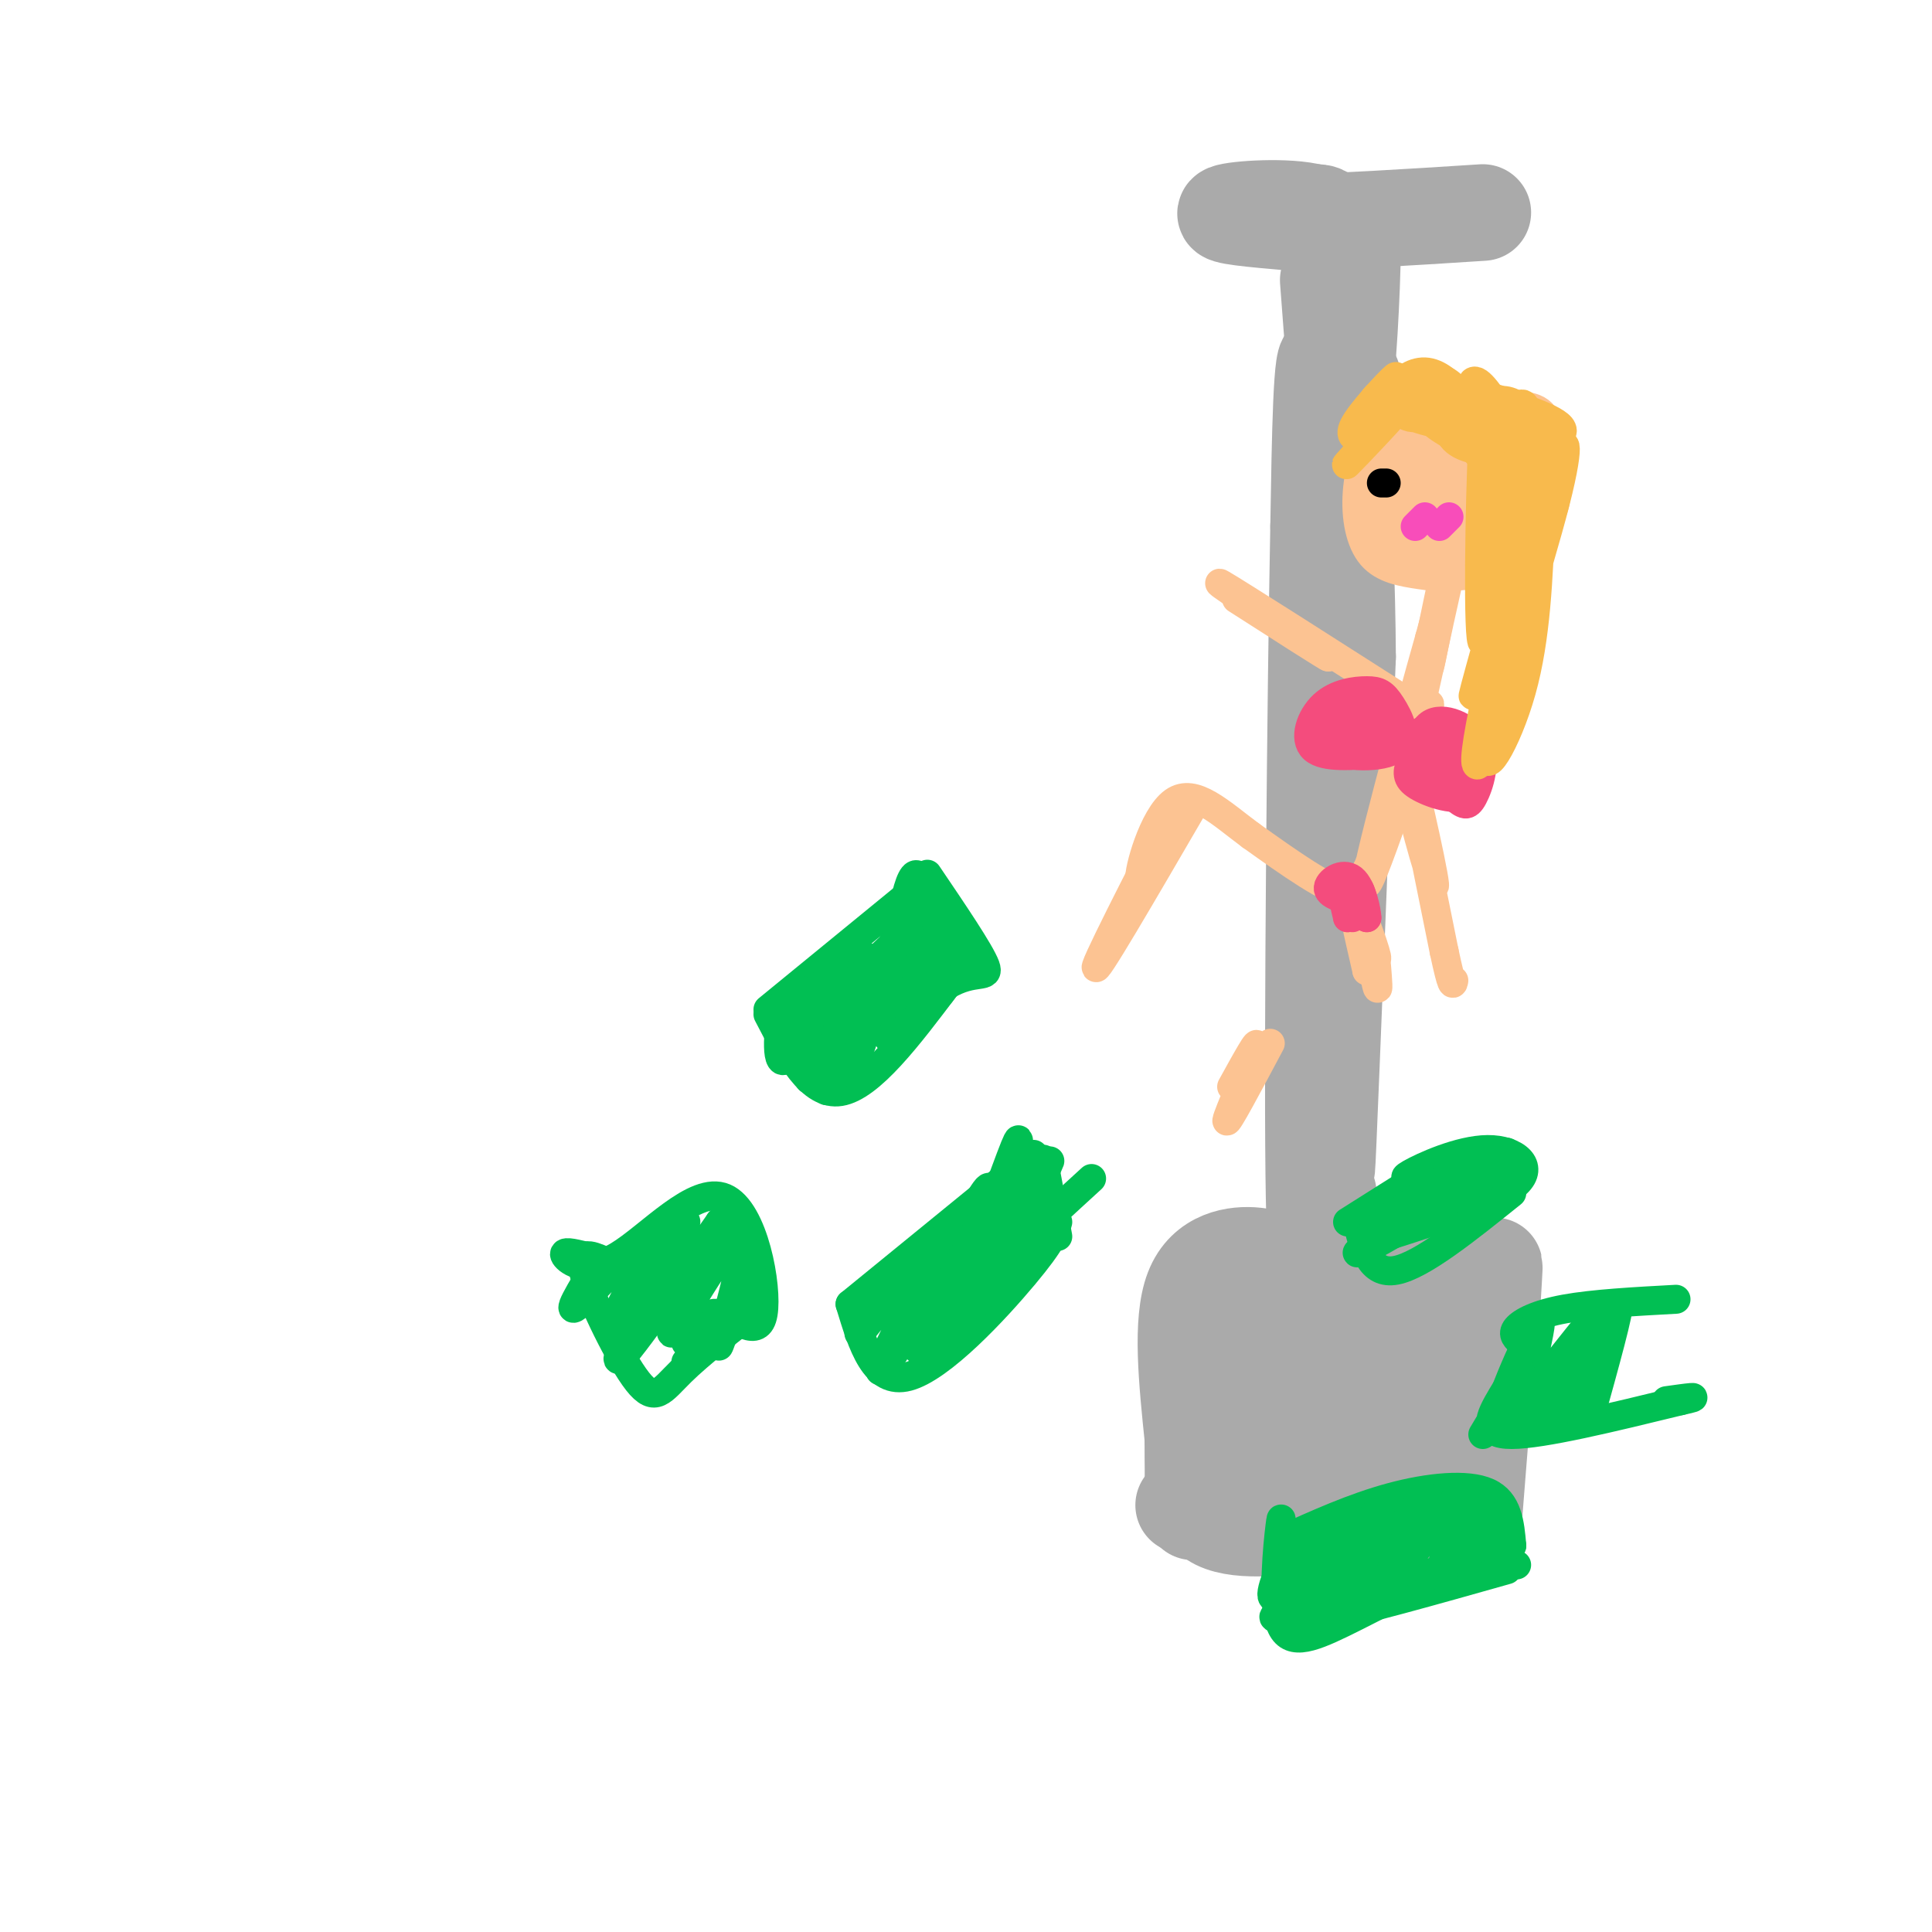 <svg viewBox='0 0 400 400' version='1.1' xmlns='http://www.w3.org/2000/svg' xmlns:xlink='http://www.w3.org/1999/xlink'><g fill='none' stroke='#AAAAAA' stroke-width='20' stroke-linecap='round' stroke-linejoin='round'><path d='M280,78c-2.083,20.500 -4.167,41.000 -5,64c-0.833,23.000 -0.417,48.500 0,74'/><path d='M275,216c-0.178,20.400 -0.622,34.400 0,20c0.622,-14.400 2.311,-57.200 4,-100'/><path d='M279,136c-0.178,-30.622 -2.622,-57.178 -4,-61c-1.378,-3.822 -1.689,15.089 -2,34'/><path d='M273,109c-0.667,34.889 -1.333,105.111 -1,134c0.333,28.889 1.667,16.444 3,4'/><path d='M250,273c0.000,0.000 57.000,-6.000 57,-6'/><path d='M247,272c0.000,0.000 0.000,41.000 0,41'/><path d='M309,269c0.333,-5.417 0.667,-10.833 0,-3c-0.667,7.833 -2.333,28.917 -4,50'/><path d='M305,316c-12.756,7.067 -42.644,-0.267 -54,-3c-11.356,-2.733 -4.178,-0.867 3,1'/><path d='M261,284c-1.443,-2.943 -2.887,-5.885 -5,-1c-2.113,4.885 -4.896,17.599 -1,15c3.896,-2.599 14.469,-20.511 14,-18c-0.469,2.511 -11.981,25.446 -9,24c2.981,-1.446 20.457,-27.274 23,-28c2.543,-0.726 -9.845,23.650 -12,30c-2.155,6.350 5.922,-5.325 14,-17'/><path d='M285,289c4.333,-6.799 8.164,-15.295 6,-10c-2.164,5.295 -10.323,24.383 -10,25c0.323,0.617 9.128,-17.237 11,-18c1.872,-0.763 -3.188,15.564 -4,18c-0.812,2.436 2.625,-9.018 4,-12c1.375,-2.982 0.687,2.509 0,8'/><path d='M292,300c0.000,1.333 0.000,0.667 0,0'/><path d='M249,281c-0.889,-5.244 -1.778,-10.489 0,-14c1.778,-3.511 6.222,-5.289 10,-6c3.778,-0.711 6.889,-0.356 10,0'/><path d='M269,261c7.333,0.500 20.667,1.750 34,3'/><path d='M303,264c5.822,-0.111 3.378,-1.889 2,-2c-1.378,-0.111 -1.689,1.444 -2,3'/><path d='M268,264c-1.933,-1.778 -3.867,-3.556 -8,-4c-4.133,-0.444 -10.467,0.444 -13,7c-2.533,6.556 -1.267,18.778 0,31'/><path d='M247,298c0.044,8.600 0.156,14.600 5,17c4.844,2.400 14.422,1.200 24,0'/><path d='M275,58c1.000,13.578 2.000,27.156 3,24c1.000,-3.156 2.000,-23.044 2,-30c0.000,-6.956 -1.000,-0.978 -2,5'/><path d='M278,57c-0.310,7.762 -0.083,24.667 0,24c0.083,-0.667 0.024,-18.905 -1,-28c-1.024,-9.095 -3.012,-9.048 -5,-9'/><path d='M272,44c-5.356,-1.489 -16.244,-0.711 -18,0c-1.756,0.711 5.622,1.356 13,2'/><path d='M267,46c8.833,0.000 24.417,-1.000 40,-2'/></g>
<g fill='none' stroke='#01BF53' stroke-width='6' stroke-linecap='round' stroke-linejoin='round'><path d='M159,209c0.000,0.000 33.000,-27.000 33,-27'/><path d='M159,210c4.417,8.500 8.833,17.000 15,16c6.167,-1.000 14.083,-11.500 22,-22'/><path d='M196,204c5.733,-3.467 9.067,-1.133 8,-4c-1.067,-2.867 -6.533,-10.933 -12,-19'/><path d='M166,205c-1.498,-0.136 -2.995,-0.271 -4,4c-1.005,4.271 -1.516,12.950 1,10c2.516,-2.950 8.061,-17.528 9,-18c0.939,-0.472 -2.728,13.162 -4,19c-1.272,5.838 -0.150,3.879 2,-2c2.150,-5.879 5.329,-15.680 6,-17c0.671,-1.320 -1.164,5.840 -3,13'/><path d='M173,214c-1.271,6.401 -2.948,15.903 -1,10c1.948,-5.903 7.522,-27.211 7,-26c-0.522,1.211 -7.141,24.941 -6,25c1.141,0.059 10.040,-23.555 12,-28c1.960,-4.445 -3.020,10.277 -8,25'/><path d='M177,220c1.544,-4.155 9.406,-27.041 11,-28c1.594,-0.959 -3.078,20.011 -4,20c-0.922,-0.011 1.906,-21.003 4,-28c2.094,-6.997 3.456,0.001 4,6c0.544,5.999 0.272,11.000 0,16'/><path d='M192,206c0.772,-2.319 2.702,-16.116 3,-17c0.298,-0.884 -1.035,11.147 0,13c1.035,1.853 4.439,-6.470 3,-6c-1.439,0.470 -7.719,9.735 -14,19'/><path d='M184,215c1.764,-0.279 13.174,-10.477 12,-12c-1.174,-1.523 -14.931,5.628 -17,4c-2.069,-1.628 7.552,-12.037 9,-14c1.448,-1.963 -5.276,4.518 -12,11'/><path d='M176,270c0.000,0.000 38.000,-31.000 38,-31'/><path d='M176,270c2.556,8.422 5.111,16.844 12,15c6.889,-1.844 18.111,-13.956 24,-21c5.889,-7.044 6.444,-9.022 7,-11'/><path d='M216,240c0.000,0.000 3.000,16.000 3,16'/><path d='M187,269c2.655,-6.358 5.310,-12.717 2,-9c-3.310,3.717 -12.587,17.509 -11,16c1.587,-1.509 14.036,-18.319 16,-19c1.964,-0.681 -6.556,14.766 -10,22c-3.444,7.234 -1.812,6.255 3,-2c4.812,-8.255 12.803,-23.787 16,-29c3.197,-5.213 1.598,-0.106 0,5'/><path d='M203,253c-3.629,7.318 -12.703,23.114 -13,26c-0.297,2.886 8.182,-7.138 13,-16c4.818,-8.862 5.975,-16.560 7,-22c1.025,-5.440 1.918,-8.621 -2,2c-3.918,10.621 -12.648,35.043 -10,33c2.648,-2.043 16.675,-30.550 19,-35c2.325,-4.450 -7.050,15.157 -10,22c-2.950,6.843 0.525,0.921 4,-5'/><path d='M211,258c3.167,-3.167 9.083,-8.583 15,-14'/><path d='M265,320c0.231,-3.869 0.463,-7.738 0,-4c-0.463,3.738 -1.619,15.085 0,20c1.619,4.915 6.013,3.400 13,0c6.987,-3.400 16.568,-8.686 23,-11c6.432,-2.314 9.716,-1.657 13,-1'/><path d='M265,319c7.600,-3.444 15.200,-6.889 23,-9c7.800,-2.111 15.800,-2.889 20,-1c4.200,1.889 4.600,6.444 5,11'/><path d='M313,320c-9.489,4.511 -35.711,10.289 -45,13c-9.289,2.711 -1.644,2.356 6,2'/><path d='M274,335c7.333,-1.333 22.667,-5.667 38,-10'/><path d='M271,320c-1.520,-0.152 -3.040,-0.305 -5,3c-1.960,3.305 -4.359,10.067 -1,7c3.359,-3.067 12.475,-15.963 13,-15c0.525,0.963 -7.540,15.784 -6,15c1.540,-0.784 12.684,-17.173 14,-18c1.316,-0.827 -7.195,13.906 -8,17c-0.805,3.094 6.098,-5.453 13,-14'/><path d='M291,315c3.386,-4.273 5.352,-7.955 3,-3c-2.352,4.955 -9.023,18.548 -7,17c2.023,-1.548 12.741,-18.235 15,-19c2.259,-0.765 -3.941,14.393 -4,16c-0.059,1.607 6.023,-10.337 8,-13c1.977,-2.663 -0.149,3.953 0,6c0.149,2.047 2.575,-0.477 5,-3'/><path d='M279,253c0.000,0.000 19.000,-12.000 19,-12'/><path d='M281,253c1.333,5.500 2.667,11.000 8,10c5.333,-1.000 14.667,-8.500 24,-16'/><path d='M295,243c-2.738,0.708 -5.476,1.417 -3,0c2.476,-1.417 10.167,-4.958 16,-5c5.833,-0.042 9.810,3.417 6,7c-3.810,3.583 -15.405,7.292 -27,11'/><path d='M287,256c-6.224,2.953 -8.284,4.834 -3,2c5.284,-2.834 17.913,-10.384 24,-15c6.087,-4.616 5.632,-6.299 -2,-2c-7.632,4.299 -22.439,14.581 -22,14c0.439,-0.581 16.126,-12.023 21,-15c4.874,-2.977 -1.063,2.512 -7,8'/></g>
<g fill='none' stroke='#FCC392' stroke-width='6' stroke-linecap='round' stroke-linejoin='round'><path d='M306,86c-1.094,-1.723 -2.189,-3.446 -5,-2c-2.811,1.446 -7.339,6.060 -9,10c-1.661,3.940 -0.455,7.206 1,10c1.455,2.794 3.160,5.115 7,6c3.840,0.885 9.816,0.334 14,-3c4.184,-3.334 6.575,-9.450 4,-14c-2.575,-4.550 -10.116,-7.533 -15,-9c-4.884,-1.467 -7.110,-1.419 -9,2c-1.890,3.419 -3.445,10.210 -5,17'/><path d='M289,103c1.579,4.617 8.025,7.661 12,9c3.975,1.339 5.479,0.973 8,0c2.521,-0.973 6.058,-2.551 8,-6c1.942,-3.449 2.287,-8.767 1,-13c-1.287,-4.233 -4.206,-7.380 -9,-8c-4.794,-0.620 -11.461,1.287 -15,5c-3.539,3.713 -3.948,9.232 -3,13c0.948,3.768 3.254,5.786 8,6c4.746,0.214 11.932,-1.376 15,-4c3.068,-2.624 2.018,-6.283 1,-10c-1.018,-3.717 -2.005,-7.490 -4,-9c-1.995,-1.510 -4.997,-0.755 -8,0'/><path d='M303,86c-3.117,2.600 -6.910,9.101 -7,14c-0.090,4.899 3.521,8.196 7,9c3.479,0.804 6.825,-0.883 9,-3c2.175,-2.117 3.179,-4.662 3,-8c-0.179,-3.338 -1.541,-7.469 -5,-9c-3.459,-1.531 -9.016,-0.463 -12,2c-2.984,2.463 -3.394,6.322 -2,9c1.394,2.678 4.593,4.176 7,5c2.407,0.824 4.023,0.974 6,-1c1.977,-1.974 4.314,-6.071 4,-9c-0.314,-2.929 -3.280,-4.691 -5,-6c-1.720,-1.309 -2.193,-2.165 -4,-1c-1.807,1.165 -4.948,4.352 -6,7c-1.052,2.648 -0.015,4.757 2,6c2.015,1.243 5.007,1.622 8,2'/><path d='M308,103c2.062,-1.201 3.218,-5.204 3,-8c-0.218,-2.796 -1.811,-4.384 -4,-4c-2.189,0.384 -4.974,2.742 -6,5c-1.026,2.258 -0.293,4.417 1,6c1.293,1.583 3.147,2.590 5,2c1.853,-0.590 3.703,-2.778 4,-5c0.297,-2.222 -0.961,-4.478 -2,-6c-1.039,-1.522 -1.858,-2.308 -3,0c-1.142,2.308 -2.605,7.711 -1,9c1.605,1.289 6.278,-1.538 7,-4c0.722,-2.462 -2.508,-4.561 -4,-4c-1.492,0.561 -1.246,3.780 -1,7'/><path d='M307,101c0.951,0.932 3.830,-0.237 5,-3c1.170,-2.763 0.632,-7.121 -3,-8c-3.632,-0.879 -10.357,1.719 -14,5c-3.643,3.281 -4.206,7.245 -3,11c1.206,3.755 4.179,7.301 8,9c3.821,1.699 8.490,1.549 12,-2c3.510,-3.549 5.863,-10.499 7,-15c1.137,-4.501 1.059,-6.554 -2,-8c-3.059,-1.446 -9.098,-2.284 -14,-1c-4.902,1.284 -8.666,4.692 -11,8c-2.334,3.308 -3.238,6.517 -2,10c1.238,3.483 4.619,7.242 8,11'/><path d='M298,118c3.244,1.911 7.353,1.190 11,0c3.647,-1.190 6.832,-2.847 9,-8c2.168,-5.153 3.319,-13.801 3,-19c-0.319,-5.199 -2.109,-6.947 -7,-7c-4.891,-0.053 -12.883,1.590 -17,3c-4.117,1.410 -4.358,2.588 -5,5c-0.642,2.412 -1.686,6.057 -1,11c0.686,4.943 3.101,11.184 8,13c4.899,1.816 12.282,-0.791 17,-4c4.718,-3.209 6.770,-7.018 6,-12c-0.770,-4.982 -4.363,-11.138 -9,-13c-4.637,-1.862 -10.319,0.569 -16,3'/><path d='M297,90c-5.463,3.552 -11.121,10.932 -13,15c-1.879,4.068 0.022,4.822 1,6c0.978,1.178 1.032,2.779 6,4c4.968,1.221 14.848,2.063 20,0c5.152,-2.063 5.576,-7.032 6,-12'/><path d='M303,87c-1.986,-3.394 -3.971,-6.788 -7,-7c-3.029,-0.212 -7.101,2.757 -10,7c-2.899,4.243 -4.626,9.761 -5,15c-0.374,5.239 0.604,10.199 3,13c2.396,2.801 6.209,3.441 10,4c3.791,0.559 7.559,1.035 12,-1c4.441,-2.035 9.555,-6.581 12,-10c2.445,-3.419 2.223,-5.709 2,-8'/><path d='M320,100c-0.190,-4.117 -1.664,-10.409 -6,-14c-4.336,-3.591 -11.533,-4.482 -17,-3c-5.467,1.482 -9.203,5.335 -12,10c-2.797,4.665 -4.654,10.142 -2,14c2.654,3.858 9.818,6.098 15,7c5.182,0.902 8.383,0.468 10,-5c1.617,-5.468 1.649,-15.968 1,-21c-0.649,-5.032 -1.978,-4.596 -6,-3c-4.022,1.596 -10.737,4.353 -14,8c-3.263,3.647 -3.075,8.185 -2,11c1.075,2.815 3.038,3.908 5,5'/><path d='M292,109c3.000,0.333 8.000,-1.333 13,-3'/><path d='M301,115c0.238,-5.321 0.476,-10.643 -1,-3c-1.476,7.643 -4.667,28.250 -4,26c0.667,-2.250 5.190,-27.357 5,-28c-0.190,-0.643 -5.095,23.179 -10,47'/><path d='M291,157c1.614,-6.257 10.649,-45.399 10,-42c-0.649,3.399 -10.982,49.338 -12,54c-1.018,4.662 7.281,-31.954 10,-45c2.719,-13.046 -0.140,-2.523 -3,8'/><path d='M296,132c-4.423,15.630 -13.979,50.705 -13,51c0.979,0.295 12.494,-34.190 13,-37c0.506,-2.810 -9.998,26.054 -14,37c-4.002,10.946 -1.501,3.973 1,-3'/><path d='M283,180c0.156,1.178 0.044,5.622 -4,5c-4.044,-0.622 -12.022,-6.311 -20,-12'/><path d='M259,173c-6.202,-4.583 -11.708,-10.042 -16,-7c-4.292,3.042 -7.369,14.583 -7,16c0.369,1.417 4.185,-7.292 8,-16'/><path d='M244,166c-3.422,6.533 -15.978,30.867 -17,34c-1.022,3.133 9.489,-14.933 20,-33'/><path d='M280,189c2.733,5.600 5.467,11.200 5,9c-0.467,-2.200 -4.133,-12.200 -5,-13c-0.867,-0.800 1.067,7.600 3,16'/><path d='M283,201c0.345,0.536 -0.292,-6.125 0,-6c0.292,0.125 1.512,7.036 2,9c0.488,1.964 0.244,-1.018 0,-4'/><path d='M263,216c-4.578,8.600 -9.156,17.200 -9,16c0.156,-1.200 5.044,-12.200 6,-15c0.956,-2.800 -2.022,2.600 -5,8'/><path d='M294,147c-18.917,-12.083 -37.833,-24.167 -41,-26c-3.167,-1.833 9.417,6.583 22,15'/><path d='M275,136c0.500,0.500 -9.250,-5.750 -19,-12'/><path d='M292,152c-1.327,0.804 -2.655,1.607 -1,10c1.655,8.393 6.292,24.375 6,21c-0.292,-3.375 -5.512,-26.107 -6,-27c-0.488,-0.893 3.756,20.054 8,41'/><path d='M299,197c1.667,7.833 1.833,6.917 2,6'/></g>
<g fill='none' stroke='#F44C7D' stroke-width='6' stroke-linecap='round' stroke-linejoin='round'><path d='M281,147c-2.109,-0.304 -4.219,-0.608 -6,1c-1.781,1.608 -3.235,5.127 0,7c3.235,1.873 11.158,2.100 14,0c2.842,-2.100 0.604,-6.527 -1,-9c-1.604,-2.473 -2.574,-2.993 -5,-3c-2.426,-0.007 -6.307,0.498 -9,3c-2.693,2.502 -4.198,7.001 -2,9c2.198,1.999 8.099,1.500 14,1'/><path d='M286,156c2.519,-2.308 1.815,-8.578 0,-11c-1.815,-2.422 -4.741,-0.997 -5,2c-0.259,2.997 2.149,7.565 3,7c0.851,-0.565 0.145,-6.265 -1,-8c-1.145,-1.735 -2.730,0.494 -3,3c-0.270,2.506 0.773,5.290 2,5c1.227,-0.290 2.636,-3.654 2,-5c-0.636,-1.346 -3.318,-0.673 -6,0'/><path d='M278,149c-1.244,0.889 -1.356,3.111 0,4c1.356,0.889 4.178,0.444 7,0'/><path d='M302,153c-2.109,-0.983 -4.219,-1.966 -6,-1c-1.781,0.966 -3.235,3.883 -4,6c-0.765,2.117 -0.842,3.436 2,5c2.842,1.564 8.604,3.375 11,1c2.396,-2.375 1.426,-8.936 -1,-12c-2.426,-3.064 -6.307,-2.633 -9,-1c-2.693,1.633 -4.198,4.466 -3,7c1.198,2.534 5.099,4.767 9,7'/><path d='M301,165c2.085,1.641 2.796,2.242 4,0c1.204,-2.242 2.901,-7.327 1,-11c-1.901,-3.673 -7.398,-5.933 -10,-4c-2.602,1.933 -2.308,8.060 -1,11c1.308,2.940 3.629,2.694 6,1c2.371,-1.694 4.790,-4.835 4,-7c-0.790,-2.165 -4.790,-3.352 -7,-2c-2.210,1.352 -2.632,5.243 -2,7c0.632,1.757 2.316,1.378 4,1'/><path d='M300,161c0.845,-1.964 0.958,-7.375 0,-8c-0.958,-0.625 -2.988,3.536 -3,5c-0.012,1.464 1.994,0.232 4,-1'/><path d='M280,185c-1.673,-0.101 -3.345,-0.202 -3,0c0.345,0.202 2.708,0.708 3,0c0.292,-0.708 -1.488,-2.631 -2,-2c-0.512,0.631 0.244,3.815 1,7'/><path d='M279,190c0.391,-0.754 0.868,-6.140 1,-6c0.132,0.140 -0.080,5.807 0,6c0.080,0.193 0.451,-5.088 1,-6c0.549,-0.912 1.274,2.544 2,6'/><path d='M283,190c0.012,-0.964 -0.958,-6.375 -3,-8c-2.042,-1.625 -5.155,0.536 -5,2c0.155,1.464 3.577,2.232 7,3'/></g>
<g fill='none' stroke='#F8BA4D' stroke-width='6' stroke-linecap='round' stroke-linejoin='round'><path d='M307,87c-1.641,-2.470 -3.282,-4.940 -4,-3c-0.718,1.940 -0.513,8.289 2,9c2.513,0.711 7.336,-4.218 7,-7c-0.336,-2.782 -5.829,-3.419 -9,-2c-3.171,1.419 -4.019,4.894 -2,7c2.019,2.106 6.906,2.843 10,2c3.094,-0.843 4.396,-3.267 3,-6c-1.396,-2.733 -5.491,-5.774 -8,-5c-2.509,0.774 -3.431,5.364 -3,8c0.431,2.636 2.216,3.318 4,4'/><path d='M307,94c2.539,0.113 6.888,-1.606 9,-3c2.112,-1.394 1.987,-2.465 1,-4c-0.987,-1.535 -2.835,-3.533 -5,-4c-2.165,-0.467 -4.646,0.599 -6,3c-1.354,2.401 -1.582,6.138 0,8c1.582,1.862 4.972,1.848 8,1c3.028,-0.848 5.693,-2.531 5,-5c-0.693,-2.469 -4.742,-5.724 -9,-5c-4.258,0.724 -8.723,5.426 -5,7c3.723,1.574 15.635,0.021 18,-2c2.365,-2.021 -4.818,-4.511 -12,-7'/><path d='M311,83c-2.798,-1.176 -3.793,-0.615 -2,2c1.793,2.615 6.373,7.285 9,10c2.627,2.715 3.300,3.477 2,9c-1.300,5.523 -4.572,15.809 -5,14c-0.428,-1.809 1.988,-15.712 2,-25c0.012,-9.288 -2.381,-13.962 -4,-3c-1.619,10.962 -2.462,37.561 -3,41c-0.538,3.439 -0.769,-16.280 -1,-36'/><path d='M309,95c-0.528,-9.758 -1.349,-16.152 -2,-4c-0.651,12.152 -1.133,42.850 0,42c1.133,-0.850 3.881,-33.248 6,-44c2.119,-10.752 3.609,0.144 1,17c-2.609,16.856 -9.317,39.673 -9,38c0.317,-1.673 7.658,-27.837 15,-54'/><path d='M320,90c-1.224,6.342 -11.784,49.197 -14,63c-2.216,13.803 3.913,-1.446 8,-17c4.087,-15.554 6.131,-31.414 8,-39c1.869,-7.586 3.563,-6.899 0,7c-3.563,13.899 -12.382,41.011 -14,50c-1.618,8.989 3.966,-0.146 7,-11c3.034,-10.854 3.517,-23.427 4,-36'/><path d='M319,107c-2.852,-13.597 -11.982,-29.588 -14,-28c-2.018,1.588 3.078,20.756 4,23c0.922,2.244 -2.329,-12.434 -6,-19c-3.671,-6.566 -7.763,-5.019 -9,-3c-1.237,2.019 0.382,4.509 2,7'/><path d='M296,87c2.707,2.568 8.474,5.489 9,4c0.526,-1.489 -4.191,-7.386 -7,-10c-2.809,-2.614 -3.711,-1.944 -6,-1c-2.289,0.944 -5.964,2.162 -4,4c1.964,1.838 9.568,4.297 13,4c3.432,-0.297 2.693,-3.350 1,-6c-1.693,-2.650 -4.340,-4.896 -7,-5c-2.660,-0.104 -5.331,1.933 -6,4c-0.669,2.067 0.666,4.162 2,5c1.334,0.838 2.667,0.419 4,0'/><path d='M295,86c0.343,-1.119 -0.800,-3.915 -3,-5c-2.200,-1.085 -5.457,-0.459 -7,1c-1.543,1.459 -1.372,3.752 1,3c2.372,-0.752 6.946,-4.549 5,-2c-1.946,2.549 -10.413,11.442 -12,13c-1.587,1.558 3.707,-4.221 9,-10'/><path d='M288,86c2.767,-2.727 5.183,-4.546 3,-3c-2.183,1.546 -8.967,6.456 -9,5c-0.033,-1.456 6.683,-9.276 7,-10c0.317,-0.724 -5.767,5.650 -8,9c-2.233,3.350 -0.617,3.675 1,4'/></g>
<g fill='none' stroke='#F84DBA' stroke-width='6' stroke-linecap='round' stroke-linejoin='round'><path d='M295,107c0.000,0.000 -2.000,2.000 -2,2'/><path d='M300,107c0.000,0.000 -2.000,2.000 -2,2'/></g>
<g fill='none' stroke='#000000' stroke-width='6' stroke-linecap='round' stroke-linejoin='round'><path d='M286,100c0.000,0.000 1.000,0.000 1,0'/></g>
<g fill='none' stroke='#01BF53' stroke-width='6' stroke-linecap='round' stroke-linejoin='round'><path d='M125,261c-2.768,-1.196 -5.536,-2.393 -4,3c1.536,5.393 7.375,17.375 11,22c3.625,4.625 5.036,1.893 9,-2c3.964,-3.893 10.482,-8.946 17,-14'/><path d='M121,260c-2.350,-0.562 -4.700,-1.123 -4,0c0.700,1.123 4.450,3.931 11,0c6.550,-3.931 15.900,-14.600 22,-12c6.100,2.600 8.950,18.469 8,24c-0.950,5.531 -5.700,0.723 -9,0c-3.300,-0.723 -5.150,2.638 -7,6'/><path d='M124,261c-3.754,6.101 -7.509,12.202 -4,9c3.509,-3.202 14.280,-15.706 15,-14c0.720,1.706 -8.611,17.622 -7,16c1.611,-1.622 14.165,-20.783 14,-19c-0.165,1.783 -13.047,24.509 -14,28c-0.953,3.491 10.024,-12.255 21,-28'/><path d='M149,253c0.051,2.502 -10.320,22.757 -10,23c0.320,0.243 11.332,-19.526 14,-20c2.668,-0.474 -3.006,18.347 -4,22c-0.994,3.653 2.694,-7.863 5,-12c2.306,-4.137 3.230,-0.896 1,3c-2.230,3.896 -7.615,8.448 -13,13'/><path d='M307,297c4.756,-7.923 9.512,-15.845 10,-17c0.488,-1.155 -3.292,4.458 -6,9c-2.708,4.542 -4.345,8.012 2,8c6.345,-0.012 20.673,-3.506 35,-7'/><path d='M348,290c5.333,-1.167 1.167,-0.583 -3,0'/><path d='M315,278c-1.022,-0.867 -2.044,-1.733 -1,-3c1.044,-1.267 4.156,-2.933 10,-4c5.844,-1.067 14.422,-1.533 23,-2'/><path d='M318,279c0.922,-4.250 1.844,-8.501 -1,-3c-2.844,5.501 -9.453,20.753 -6,19c3.453,-1.753 16.970,-20.511 19,-22c2.030,-1.489 -7.425,14.292 -10,20c-2.575,5.708 1.730,1.345 6,-6c4.270,-7.345 8.506,-17.670 9,-17c0.494,0.670 -2.753,12.335 -6,24'/></g>
</svg>